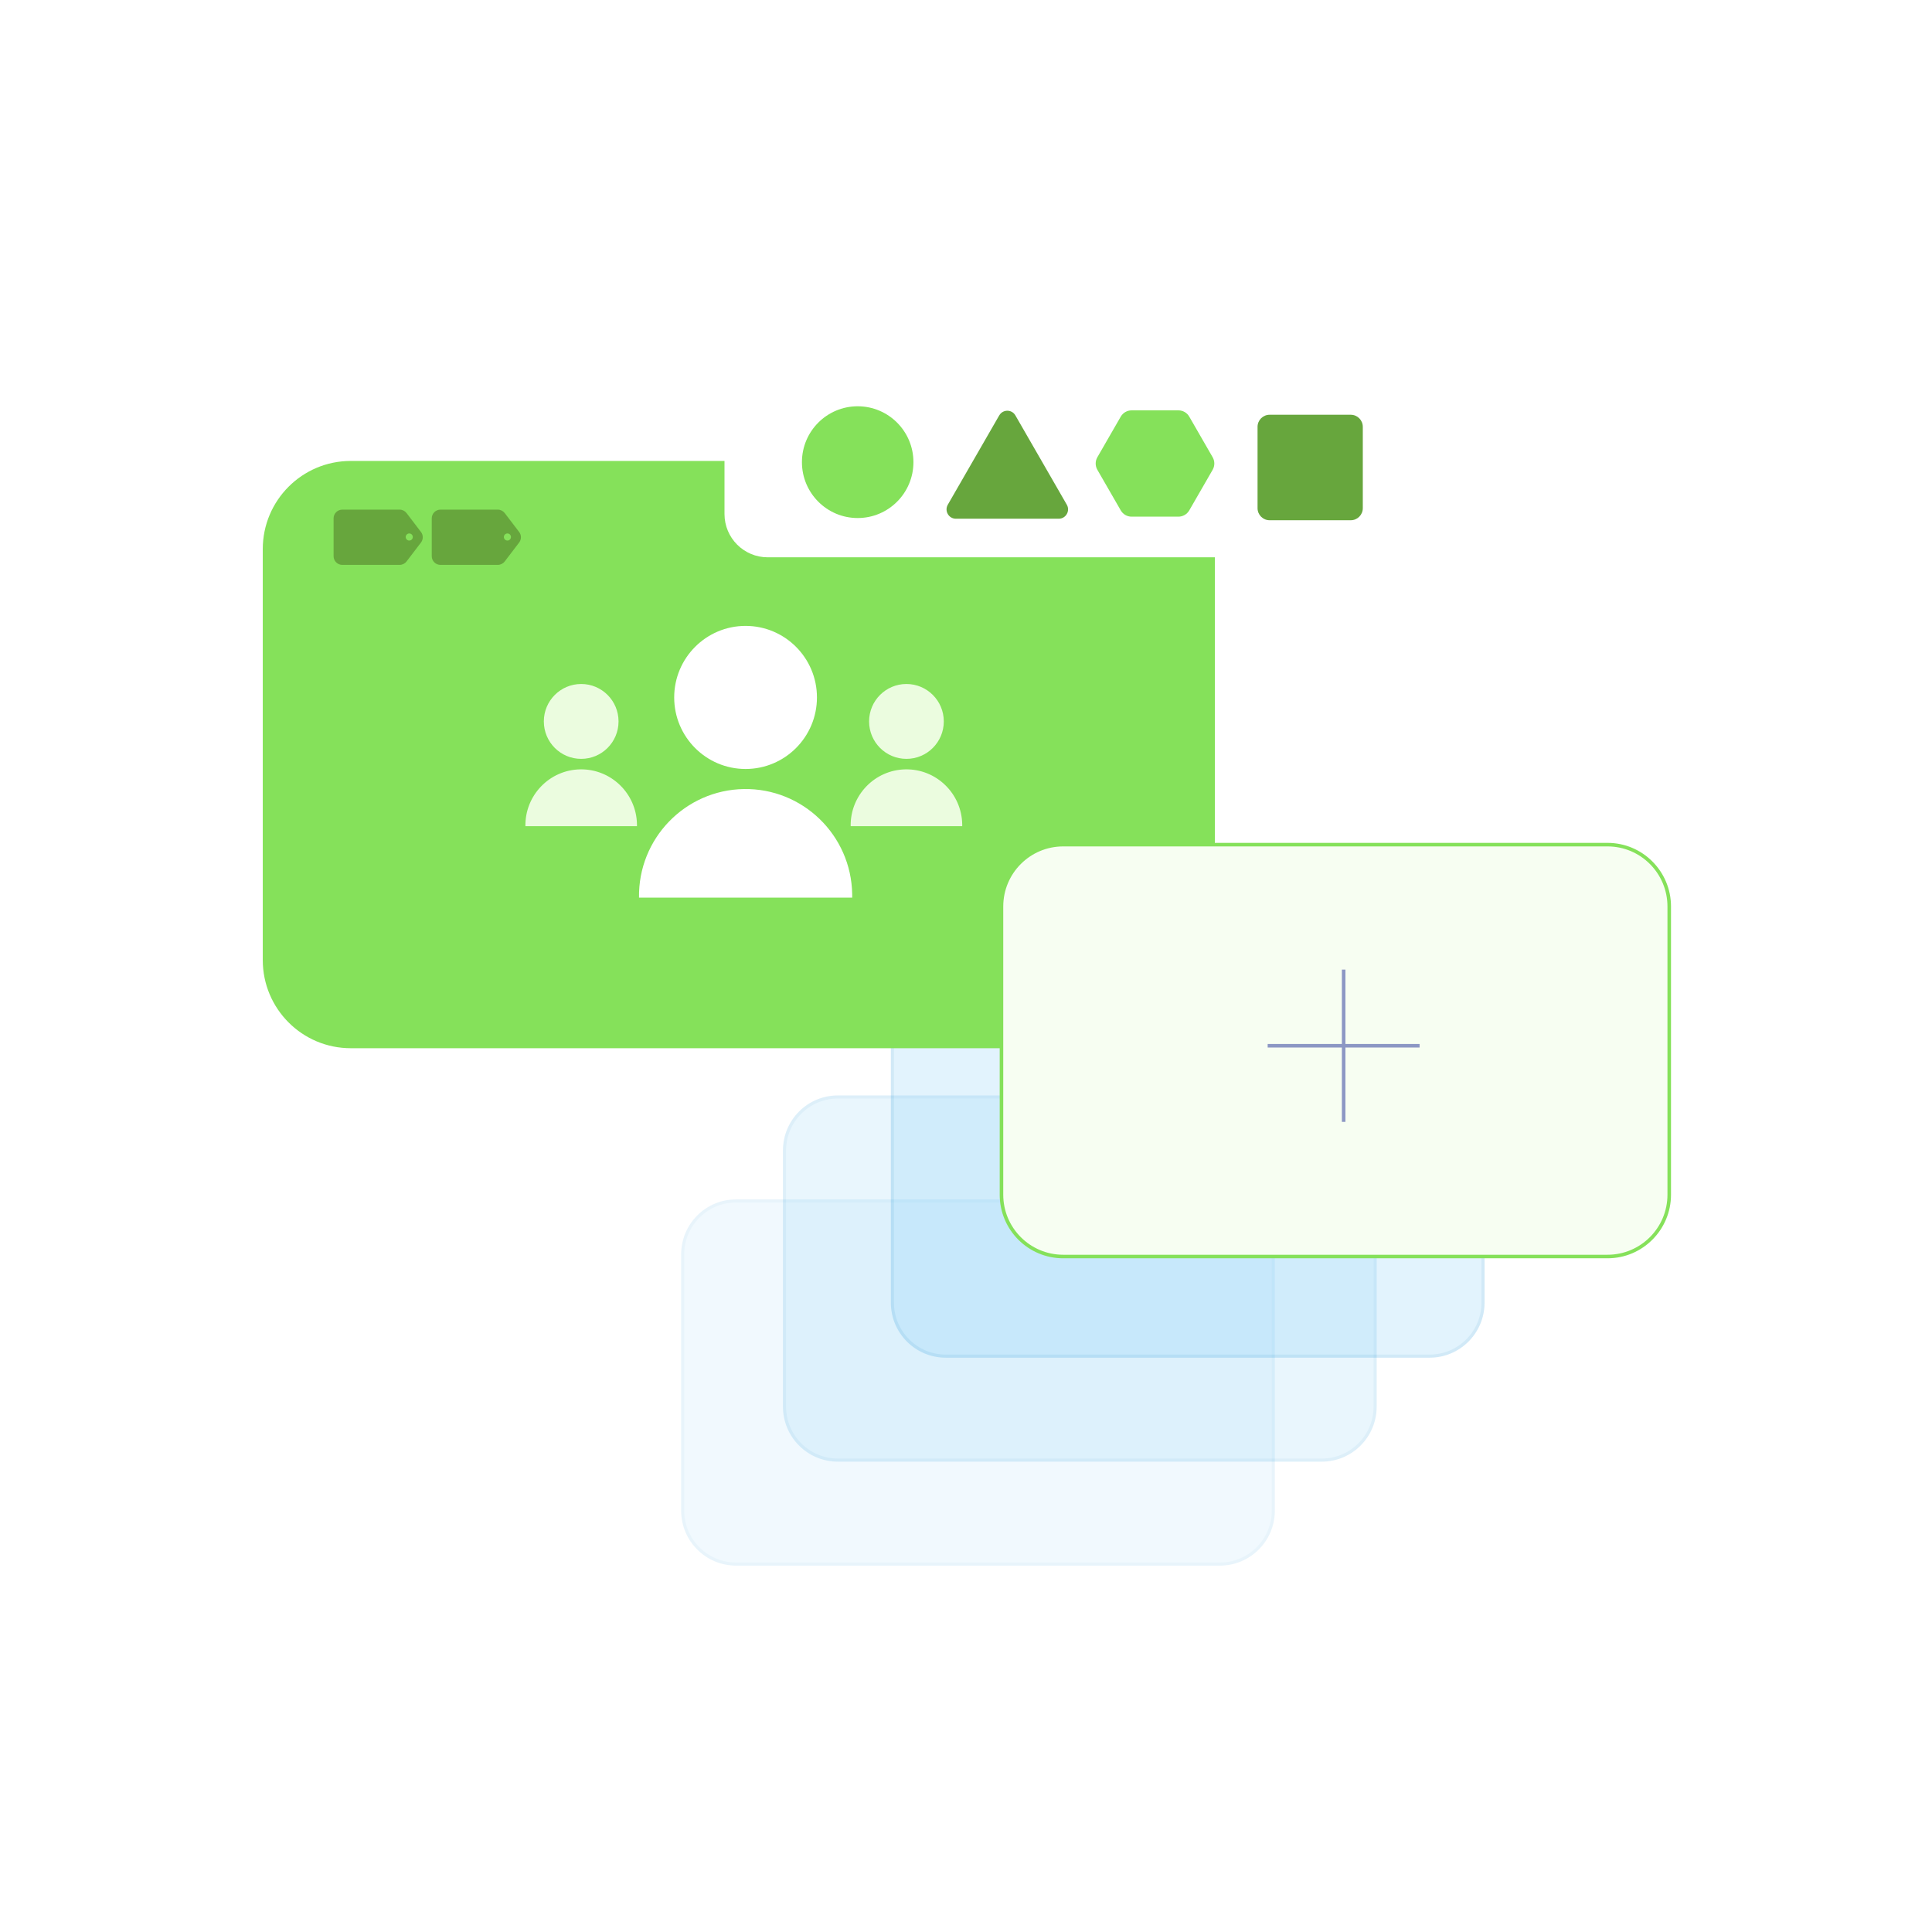 <svg width="544" height="544" viewBox="0 0 544 544" fill="none" xmlns="http://www.w3.org/2000/svg">
<g opacity="0.1">
<path d="M207.242 338.157H343.511C351.797 338.157 358.525 344.902 358.525 353.207V425.349C358.525 433.654 351.797 440.399 343.511 440.399H207.242C198.956 440.399 192.228 433.654 192.228 425.349V353.207C192.228 344.902 198.956 338.157 207.242 338.157Z" fill="#6DC5F4"/>
<path d="M343.511 338.596C351.543 338.596 358.088 345.147 358.088 353.207V425.349C358.088 433.4 351.552 439.96 343.511 439.96H207.242C199.21 439.96 192.665 433.409 192.665 425.349V353.207C192.665 345.156 199.201 338.596 207.242 338.596H343.511ZM343.511 337.719H207.242C198.711 337.719 191.79 344.647 191.79 353.207V425.349C191.79 433.9 198.702 440.837 207.242 440.837H343.511C352.042 440.837 358.963 433.909 358.963 425.349V353.207C358.963 344.656 352.05 337.719 343.511 337.719Z" fill="#1993D8"/>
</g>
<g opacity="0.15">
<path d="M235.915 308.883H372.184C380.47 308.883 387.198 315.627 387.198 323.932V396.075C387.198 404.38 380.47 411.124 372.184 411.124H235.915C227.629 411.124 220.901 404.38 220.901 396.075V323.932C220.901 315.627 227.629 308.883 235.915 308.883Z" fill="#6DC5F4"/>
<path d="M372.184 309.322C380.216 309.322 386.761 315.873 386.761 323.932V396.075C386.761 404.126 380.225 410.686 372.184 410.686H235.915C227.883 410.686 221.338 404.134 221.338 396.075V323.932C221.338 315.882 227.874 309.322 235.915 309.322H372.184ZM372.184 308.445H235.915C227.384 308.445 220.463 315.373 220.463 323.932V396.075C220.463 404.626 227.375 411.563 235.915 411.563H372.184C380.715 411.563 387.636 404.634 387.636 396.075V323.932C387.636 315.382 380.723 308.445 372.184 308.445Z" fill="#1993D8"/>
</g>
<g opacity="0.2">
<path d="M402.554 279.609H266.294C258.002 279.609 251.28 286.346 251.28 294.658V366.792C251.28 375.103 258.002 381.841 266.294 381.841H402.554C410.846 381.841 417.569 375.103 417.569 366.792V294.658C417.569 286.346 410.846 279.609 402.554 279.609Z" fill="#6DC5F4"/>
<path d="M402.563 280.047C410.595 280.047 417.14 286.598 417.14 294.658V366.8C417.14 374.851 410.604 381.411 402.563 381.411H266.294C258.262 381.411 251.717 374.86 251.717 366.8V294.658C251.717 286.607 258.253 280.047 266.294 280.047H402.563ZM402.563 279.17H266.294C257.763 279.17 250.842 286.098 250.842 294.658V366.8C250.842 375.351 257.755 382.288 266.294 382.288H402.563C411.094 382.288 418.015 375.36 418.015 366.8V294.658C418.015 286.107 411.103 279.17 402.563 279.17Z" fill="#1993D8"/>
</g>
<path d="M317.301 129.79H98.759C85.078 129.79 73.988 140.906 73.988 154.618V270.321C73.988 284.033 85.078 295.149 98.759 295.149H317.301C330.982 295.149 342.072 284.033 342.072 270.321V154.618C342.072 140.906 330.982 129.79 317.301 129.79Z" fill="#85E15A"/>
<path d="M209.933 176.236C221.036 176.236 230.031 185.261 230.031 196.381C230.031 207.502 221.028 216.526 209.933 216.526C198.838 216.526 189.835 207.502 189.835 196.381C189.835 185.261 198.838 176.236 209.933 176.236Z" fill="white"/>
<path d="M179.93 252.755C179.659 236.144 192.871 222.454 209.443 222.174C226.015 221.902 239.673 235.145 239.953 251.755C239.953 252.088 239.953 252.422 239.953 252.755H179.93Z" fill="white"/>
<path d="M163.647 192.593C169.457 192.593 174.164 197.311 174.164 203.134C174.164 208.957 169.457 213.676 163.647 213.676C157.837 213.676 153.13 208.957 153.13 203.134C153.13 197.311 157.837 192.593 163.647 192.593Z" fill="#EBFCDF"/>
<path d="M147.941 232.637C147.801 223.945 154.713 216.78 163.384 216.631C172.055 216.491 179.204 223.419 179.353 232.11C179.353 232.286 179.353 232.461 179.353 232.628H147.941V232.637Z" fill="#EBFCDF"/>
<path d="M255.23 192.593C261.04 192.593 265.748 197.311 265.748 203.134C265.748 208.957 261.04 213.676 255.23 213.676C249.421 213.676 244.713 208.957 244.713 203.134C244.713 197.311 249.421 192.593 255.23 192.593Z" fill="#EBFCDF"/>
<path d="M239.525 232.637C239.385 223.945 246.297 216.78 254.968 216.631C263.639 216.491 270.787 223.419 270.936 232.11C270.936 232.286 270.936 232.461 270.936 232.628H239.525V232.637Z" fill="#EBFCDF"/>
<path d="M146.174 149.786L142.114 144.463C141.65 143.857 140.933 143.498 140.163 143.498H124.019C122.663 143.498 121.569 144.603 121.569 145.953V156.6C121.569 157.96 122.672 159.056 124.019 159.056H140.163C140.924 159.056 141.65 158.696 142.114 158.091L146.174 152.768C146.847 151.882 146.847 150.663 146.174 149.777V149.786ZM142.875 152.206C142.324 152.206 141.877 151.759 141.877 151.207C141.877 150.654 142.324 150.207 142.875 150.207C143.426 150.207 143.872 150.654 143.872 151.207C143.872 151.759 143.426 152.206 142.875 152.206Z" fill="#67A63D"/>
<path d="M118.533 149.786L114.473 144.463C114.01 143.857 113.292 143.498 112.522 143.498H96.379C95.023 143.498 93.929 144.603 93.929 145.953V156.6C93.929 157.96 95.031 159.056 96.379 159.056H112.522C113.283 159.056 114.01 158.696 114.473 158.091L118.533 152.768C119.207 151.882 119.207 150.663 118.533 149.777V149.786ZM115.235 152.206C114.683 152.206 114.237 151.759 114.237 151.207C114.237 150.654 114.683 150.207 115.235 150.207C115.786 150.207 116.232 150.654 116.232 151.207C116.232 151.759 115.786 152.206 115.235 152.206Z" fill="#67A63D"/>
<path d="M452.635 237.828H299.365C289.768 237.828 281.988 245.626 281.988 255.246V336.386C281.988 346.005 289.768 353.803 299.365 353.803H452.635C462.232 353.803 470.012 346.005 470.012 336.386V255.246C470.012 245.626 462.232 237.828 452.635 237.828Z" fill="#F7FEF2" stroke="#85E15A" stroke-miterlimit="10"/>
<path d="M378.335 273.014V315.89" stroke="#8C97C4" stroke-miterlimit="10"/>
<path d="M399.719 294.456H356.942" stroke="#8C97C4" stroke-miterlimit="10"/>
<g filter="url(#filter0_d_4968_486)">
<path d="M391.157 103.163H216.162C209.445 103.163 204 108.621 204 115.353V144.733C204 151.466 209.445 156.923 216.162 156.923H391.157C397.874 156.923 403.319 151.466 403.319 144.733V115.353C403.319 108.621 397.874 103.163 391.157 103.163Z" fill="white"/>
</g>
<path d="M241.501 145.864C250.171 145.864 257.199 138.82 257.199 130.131C257.199 121.442 250.171 114.397 241.501 114.397C232.832 114.397 225.804 121.442 225.804 130.131C225.804 138.82 232.832 145.864 241.501 145.864Z" fill="#85E15A"/>
<path d="M281.356 116.967L266.876 142.111C265.869 143.865 267.129 146.057 269.151 146.057H298.112C300.133 146.057 301.393 143.865 300.387 142.111L285.906 116.967C284.9 115.213 282.371 115.213 281.365 116.967H281.356Z" fill="#67A63D"/>
<path d="M331.807 115.546H318.63C317.37 115.546 316.207 116.222 315.577 117.309L308.988 128.745C308.358 129.842 308.358 131.183 308.988 132.28L315.577 143.716C316.207 144.812 317.37 145.479 318.63 145.479H331.807C333.067 145.479 334.231 144.803 334.861 143.716L341.45 132.28C342.08 131.183 342.08 129.842 341.45 128.745L334.861 117.309C334.231 116.213 333.067 115.546 331.807 115.546Z" fill="#85E15A"/>
<path d="M380.333 116.783H357.488C355.613 116.783 354.093 118.306 354.093 120.186V143.084C354.093 144.964 355.613 146.487 357.488 146.487H380.333C382.208 146.487 383.728 144.964 383.728 143.084V120.186C383.728 118.306 382.208 116.783 380.333 116.783Z" fill="#67A63D"/>
<defs>
<filter id="filter0_d_4968_486" x="184" y="83.163" width="239.319" height="93.76" filterUnits="userSpaceOnUse" color-interpolation-filters="sRGB">
<feFlood flood-opacity="0" result="BackgroundImageFix"/>
<feColorMatrix in="SourceAlpha" type="matrix" values="0 0 0 0 0 0 0 0 0 0 0 0 0 0 0 0 0 0 127 0" result="hardAlpha"/>
<feOffset/>
<feGaussianBlur stdDeviation="10"/>
<feColorMatrix type="matrix" values="0 0 0 0 0.38 0 0 0 0 0.431 0 0 0 0 0.62 0 0 0 0.15 0"/>
<feBlend mode="normal" in2="BackgroundImageFix" result="effect1_dropShadow_4968_486"/>
<feBlend mode="normal" in="SourceGraphic" in2="effect1_dropShadow_4968_486" result="shape"/>
</filter>
</defs>
</svg>
